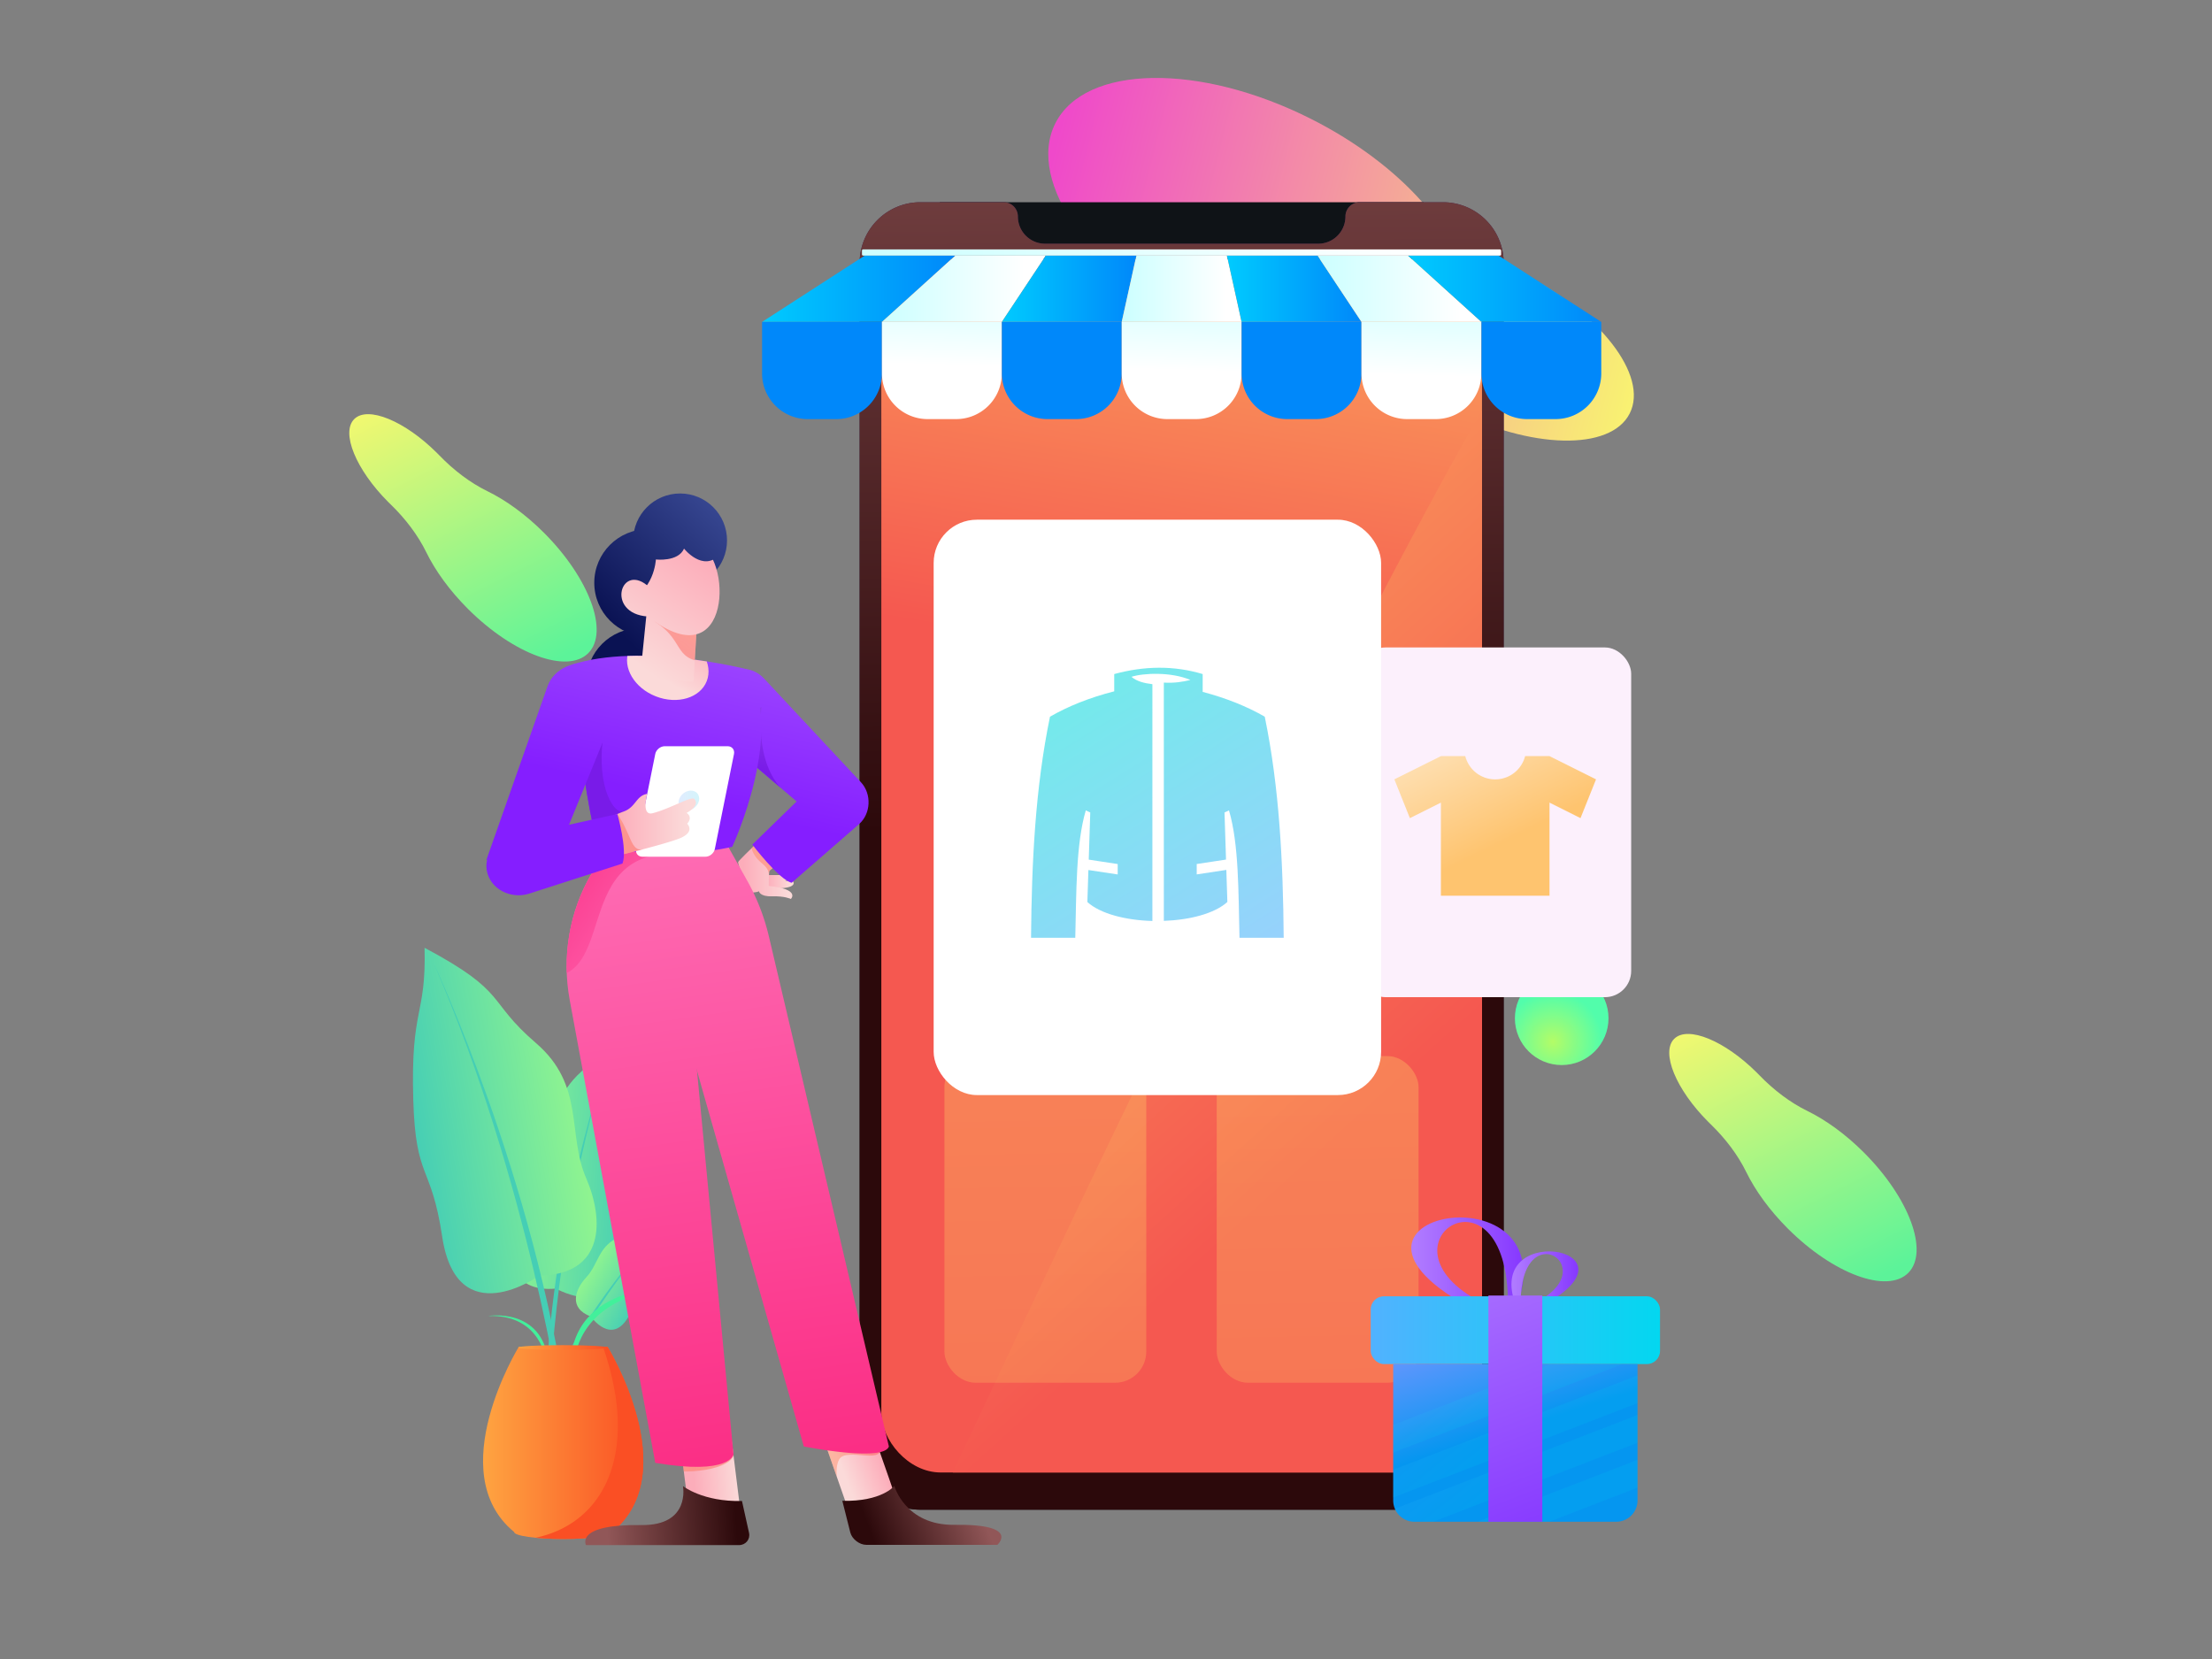 <?xml version="1.0" encoding="utf-8"?>
<svg xmlns="http://www.w3.org/2000/svg" viewBox="0 0 4000 3000">
  <rect x="0" y="0" width="4000" height="3000" fill="#808080" stroke="none"/>
  <defs>
    <linearGradient gradientUnits="userSpaceOnUse" id="e" x1="2433.23" x2="2196.02" y1="-180.86" y2="1216.96">
      <stop offset=".1" stop-color="#fece63"/>
      <stop offset="1" stop-color="#f55850"/>
    </linearGradient>
    <linearGradient gradientUnits="userSpaceOnUse" id="i" x1="2674.43" x2="2737.77" y1="2384.82" y2="2585.12">
      <stop offset="0" stop-color="#6e96ff"/>
      <stop offset="1" stop-color="#0596f0"/>
    </linearGradient>
    <linearGradient gradientUnits="userSpaceOnUse" id="a" x1="1097.03" x2="1258.39" y1="1492.36" y2="1492.36">
      <stop offset=".1" stop-color="#fcadba"/>
      <stop offset=".89" stop-color="#fbdad9"/>
    </linearGradient>
    <linearGradient gradientUnits="userSpaceOnUse" id="m" x1="873.53" x2="1163.31" y1="2609.24" y2="2609.24">
      <stop offset="0" stop-color="#fea441"/>
      <stop offset="1" stop-color="#fa4f24"/>
    </linearGradient>
    <linearGradient href="#a" id="n" x1="1334.82" x2="1435.7" y1="1554.64" y2="1554.64"/>
    <linearGradient gradientTransform="matrix(-1 0 .39 1.01 9161.24 5.27)" href="#a" id="p" x1="8574.77" x2="8672.87" y1="2613.19" y2="2613.19"/>
    <linearGradient gradientUnits="userSpaceOnUse" id="b" x1="1506.48" x2="1400.3" y1="1021.81" y2="1484.96">
      <stop offset="0" stop-color="#ac61ff"/>
      <stop offset="1" stop-color="#851eff"/>
    </linearGradient>
    <linearGradient gradientTransform="matrix(1 0 .07 1.01 -137.67 7.61)" href="#a" id="t" x1="1197.18" x2="1298.94" y1="2606.39" y2="2606.39"/>
    <linearGradient gradientUnits="userSpaceOnUse" id="s" x1="1057.18" x2="1277.55" y1="1188.95" y2="2723.62">
      <stop offset="0" stop-color="#ff7fc2"/>
      <stop offset=".96" stop-color="#fb2e85"/>
    </linearGradient>
    <linearGradient href="#b" id="u" x1="1276.42" x2="1170.24" y1="969.06" y2="1432.22"/>
    <linearGradient href="#a" id="w" x1="1321.75" x2="1154.57" y1="1004.53" y2="1242.51"/>
    <linearGradient gradientTransform="matrix(.45 -.45 -.75 -.75 365.62 4225.5)" gradientUnits="userSpaceOnUse" id="c" x1="5667.23" x2="5549.99" y1="-174.48" y2="-754.52">
      <stop offset=".04" stop-color="#f9f86e"/>
      <stop offset="1" stop-color="#5cf399"/>
    </linearGradient>
    <linearGradient href="#c" id="x" x1="4255.1" x2="4137.86" y1="2163.67" y2="1583.63"/>
    <linearGradient gradientTransform="matrix(.4 -.79 .89 .45 3894.24 7983.27)" gradientUnits="userSpaceOnUse" id="z" x1="6940.89" x2="6698.42" y1="-4059.38" y2="-5259">
      <stop offset=".04" stop-color="#f9f86e"/>
      <stop offset="1" stop-color="#ef49ca"/>
    </linearGradient>
    <linearGradient gradientUnits="userSpaceOnUse" id="d" x1="2261.35" x2="2253.85" y1="1696.22" y2="1621.22">
      <stop offset="0" stop-color="#44245c"/>
      <stop offset="1" stop-color="#0f1317"/>
    </linearGradient>
    <linearGradient href="#d" id="A" x1="2537.14" x2="1923.98" y1="9.04" y2="2366.05"/>
    <linearGradient gradientUnits="userSpaceOnUse" id="r" x1="2116.89" x2="2138.75" y1="-466.23" y2="1741.84">
      <stop offset=".1" stop-color="#915758"/>
      <stop offset=".89" stop-color="#2c090b"/>
    </linearGradient>
    <linearGradient href="#e" id="C" x1="1116.59" x2="2557.9" y1="346.05" y2="1934.44"/>
    <linearGradient href="#e" id="D" x1="1894.7" x2="1945.53" y1="1713.9" y2="4331.64"/>
    <linearGradient href="#e" id="E" x1="2386.94" x2="2437.77" y1="1704.34" y2="4322.08"/>
    <linearGradient href="#e" id="F" x1="1880.78" x2="1931.61" y1="1714.17" y2="4331.91"/>
    <linearGradient href="#e" id="G" x1="2373.02" x2="2423.85" y1="1704.61" y2="4322.35"/>
    <linearGradient gradientUnits="userSpaceOnUse" id="f" x1="1378.07" x2="1727.44" y1="522.17" y2="522.17">
      <stop offset=".01" stop-color="#00cafe"/>
      <stop offset="1" stop-color="#0088fa"/>
    </linearGradient>
    <linearGradient gradientUnits="userSpaceOnUse" id="g" x1="1594.86" x2="1891.2" y1="522.17" y2="522.17">
      <stop offset=".03" stop-color="#cdffff"/>
      <stop offset=".87" stop-color="#fff"/>
    </linearGradient>
    <linearGradient href="#f" id="H" x1="1811.65" x2="2054.95" y1="522.17" y2="522.17"/>
    <linearGradient href="#g" id="I" x1="2028.43" x2="2245.22" y1="522.17" y2="522.17"/>
    <linearGradient href="#f" id="J" x1="2218.71" x2="2462.01" y1="522.17" y2="522.17"/>
    <linearGradient href="#g" id="K" x1="2382.46" x2="2678.8" y1="522.17" y2="522.17"/>
    <linearGradient href="#f" id="L" x1="2546.21" x2="2895.59" y1="522.17" y2="522.17"/>
    <linearGradient href="#f" id="M" x1="1486.46" x2="1486.46" y1="498.46" y2="570.98"/>
    <linearGradient href="#g" id="N" x1="1707.27" x2="1701.65" y1="488.61" y2="685.44"/>
    <linearGradient href="#f" id="O" x1="1920.04" x2="1920.04" y1="498.46" y2="570.98"/>
    <linearGradient href="#g" id="P" x1="2140.57" x2="2134.95" y1="498.24" y2="695.07"/>
    <linearGradient href="#f" id="Q" x1="2353.62" x2="2353.62" y1="498.46" y2="570.98"/>
    <linearGradient href="#g" id="R" x1="2573.87" x2="2568.25" y1="507.87" y2="704.7"/>
    <linearGradient href="#f" id="S" x1="2787.19" x2="2787.19" y1="498.46" y2="570.98"/>
    <linearGradient href="#g" id="T" x1="1558.71" x2="2714.47" y1="456.62" y2="456.62"/>
    <linearGradient gradientUnits="userSpaceOnUse" id="h" x1="2552.04" x2="2754.79" y1="2289.71" y2="2289.71">
      <stop offset=".03" stop-color="#b07bff"/>
      <stop offset="1" stop-color="#8638ff"/>
    </linearGradient>
    <linearGradient href="#h" id="U" x1="2733.15" x2="2854.15" y1="2315.51" y2="2315.51"/>
    <linearGradient gradientUnits="userSpaceOnUse" id="j" x1="2478.67" x2="3001.84" y1="2405.39" y2="2405.39">
      <stop offset="0" stop-color="#51b2ff"/>
      <stop offset="1" stop-color="#03d7f0"/>
    </linearGradient>
    <linearGradient gradientTransform="translate(957.27 -631.79)" href="#j" id="W" x1="1705.98" x2="1741.11" y1="3041.88" y2="3152.96"/>
    <linearGradient gradientTransform="translate(984.54 -636.87)" href="#j" id="X" x1="1705.98" x2="1741.11" y1="3117.56" y2="3228.64"/>
    <linearGradient gradientTransform="translate(1008.65 -641.37)" href="#j" id="Y" x1="1705.98" x2="1741.11" y1="3184.45" y2="3295.53"/>
    <linearGradient gradientTransform="translate(1035.92 -646.45)" href="#j" id="Z" x1="1705.98" x2="1741.11" y1="3260.13" y2="3371.21"/>
    <linearGradient href="#h" id="aa" x1="2606.07" x2="2826.64" y1="2193.26" y2="2775.18"/>
    <linearGradient gradientTransform="matrix(-1 0 0 1 5168.24 0)" gradientUnits="userSpaceOnUse" id="ab" x1="2546.15" x2="2424.12" y1="1261.19" y2="1510.93">
      <stop offset=".1" stop-color="#ffdf94"/>
      <stop offset="1" stop-color="#ffa200"/>
    </linearGradient>
    <linearGradient gradientTransform="matrix(-1 0 0 1 5168.24 0)" gradientUnits="userSpaceOnUse" id="ac" x1="2908" x2="3272.17" y1="1791.5" y2="1207.9">
      <stop offset="0" stop-color="#4aaafd"/>
      <stop offset="1" stop-color="#00ded8"/>
    </linearGradient>
    <linearGradient gradientTransform="rotate(3.44 3527.377 -1091.036)" gradientUnits="userSpaceOnUse" id="k" x1="1128.95" x2="1342.87" y1="2261.5" y2="2261.5">
      <stop offset="0" stop-color="#8ff490"/>
      <stop offset="1" stop-color="#45ceb5"/>
    </linearGradient>
    <linearGradient href="#k" id="ad" x1="1287.92" x2="1280.05" y1="2653.05" y2="2597.93"/>
    <linearGradient gradientTransform="rotate(29.14 3530.431 -1075.579)" href="#k" id="ae" x1="3018.98" x2="3129.2" y1="3031.75" y2="3031.75"/>
    <linearGradient gradientTransform="rotate(29.14 3530.431 -1075.579)" href="#k" id="af" x1="3100.89" x2="3096.84" y1="3233.5" y2="3205.09"/>
    <linearGradient gradientTransform="matrix(-1 .17 .17 1.01 7130 -584.39)" href="#k" id="ag" x1="6343.15" x2="6637.85" y1="1502.81" y2="1502.81"/>
    <linearGradient gradientTransform="matrix(-1 .17 .17 1.01 7130 -584.39)" href="#k" id="ah" x1="6562.16" x2="6551.31" y1="2042.19" y2="1966.26"/>
    <linearGradient gradientUnits="userSpaceOnUse" id="l" x1="1176.13" x2="1173.56" y1="2429.93" y2="2426.79">
      <stop offset="0" stop-color="#33c0b2"/>
      <stop offset="1" stop-color="#42f09b"/>
    </linearGradient>
    <linearGradient gradientTransform="matrix(-1 0 0 1 4099.12 0)" href="#l" id="ai" x1="3171.52" x2="3170.4" y1="2433.43" y2="2432.06"/>
    <linearGradient href="#m" id="ak" x1="760.59" x2="970.79" y1="2463.42" y2="2617.18"/>
    <linearGradient href="#m" id="al" x1="937.24" x2="1098.03" y1="2436.77" y2="2436.77"/>
    <linearGradient href="#a" id="am" x1="1381.34" x2="1435.2" y1="1594.78" y2="1594.78"/>
    <linearGradient gradientUnits="userSpaceOnUse" id="q" x1="1355.95" x2="1416.94" y1="1545.58" y2="1545.58">
      <stop offset=".1" stop-color="#ff7638"/>
      <stop offset=".89" stop-color="#ff3929"/>
    </linearGradient>
    <linearGradient gradientUnits="userSpaceOnUse" id="o" x1="1414.57" x2="1183.62" y1="965.43" y2="1205.42">
      <stop offset="0" stop-color="#3e4f9b"/>
      <stop offset="1" stop-color="#0a1253"/>
    </linearGradient>
    <linearGradient href="#o" id="ao" x1="1332.54" x2="1101.59" y1="886.49" y2="1126.48"/>
    <linearGradient href="#q" id="aq" x1="1477.66" x2="1592.3" y1="2646.55" y2="2646.55"/>
    <linearGradient gradientTransform="matrix(-1 0 .39 1.01 9161.24 5.27)" href="#r" id="ar" x1="8413.86" x2="8684.8" y1="2718.51" y2="2718.51"/>
    <linearGradient href="#s" id="as" x1="1260.32" x2="1480.68" y1="1159.78" y2="2694.45"/>
    <linearGradient gradientUnits="userSpaceOnUse" id="v" x1="1419.45" x2="1373.56" y1="1191.52" y2="1391.67">
      <stop offset="0" stop-color="#9d58e8"/>
      <stop offset="1" stop-color="#791be8"/>
    </linearGradient>
    <linearGradient href="#q" id="av" x1="1202.48" x2="1327.03" y1="2633.97" y2="2633.97"/>
    <linearGradient gradientTransform="matrix(1 0 .07 1.01 -137.67 7.61)" href="#r" id="aw" x1="1014.27" x2="1311.73" y1="2711.72" y2="2711.72"/>
    <linearGradient href="#s" id="ay" x1="1300.28" x2="944.16" y1="1781.53" y2="1553.3"/>
    <linearGradient gradientTransform="matrix(.36 .93 -.85 .54 2036.28 -49.14)" href="#a" id="aA" x1="688.26" x2="601.13" y1="1153.71" y2="1275.1"/>
    <linearGradient href="#v" id="aB" x1="1018.05" x2="1022.7" y1="1640.6" y2="1628.51"/>
    <linearGradient href="#b" id="aC" x1="1109.29" x2="1003.1" y1="930.75" y2="1393.9"/>
    <linearGradient gradientTransform="rotate(39.69 1245.736 1447.656)" gradientUnits="userSpaceOnUse" id="aD" x1="1227.07" x2="1264.39" y1="1447.63" y2="1447.63">
      <stop offset="0" stop-color="#4b8cff"/>
      <stop offset="1" stop-color="#00bee1"/>
    </linearGradient>
    <linearGradient href="#q" id="aF" x1="1288.99" x2="1217.99" y1="1076.63" y2="1177.7"/>
    <linearGradient href="#o" id="aG" x1="1324.56" x2="1093.61" y1="878.81" y2="1118.79"/>
    <linearGradient href="#a" id="aH" x1="1276.98" x2="1109.79" y1="973.07" y2="1211.05"/>
    <linearGradient href="#o" id="aI" x1="1325.05" x2="1094.1" y1="879.28" y2="1119.27"/>
    <linearGradient href="#a" id="aJ" x1="1245.38" x2="1078.2" y1="950.88" y2="1188.85"/>
    <linearGradient href="#q" id="aL" x1="1092.3" x2="1169.96" y1="1512.54" y2="1512.54"/>
    <linearGradient href="#b" id="aM" x1="1151.32" x2="1041.15" y1="912.97" y2="1393.54"/>
    <clipPath id="B">
      <rect fill="url(#e)" height="2193.87" rx="107.47" width="1086.19" x="1593.73" y="468.85"/>
    </clipPath>
    <clipPath id="V">
      <path d="M2519.35,2466.66h441.81a0,0,0,0,1,0,0v246.65a38.48,38.48,0,0,1-38.48,38.48H2557.83a38.48,38.48,0,0,1-38.48-38.48V2466.66A0,0,0,0,1,2519.35,2466.66Z" fill="url(#i)"/>
    </clipPath>
    <clipPath id="aj">
      <path d="M1098.73,2435.51H938.1s-139.49,227-8.45,334.76c0,7,39.74,12.7,88.77,12.7s88.77-5.69,88.77-12.7C1238.23,2662.49,1098.73,2435.51,1098.73,2435.51Z" fill="url(#m)"/>
    </clipPath>
    <clipPath id="an">
      <path d="M1411.32,1483.62s-75,71.05-76.43,75.1,19.14,55.92,19.14,55.92,15.81-.74,18.39-3c0,0,1.1,9.94,23.91,9.2s33.85,4.78,33.85,4.78,18-17.66-40.1-23.54c0,0,0-26.12,1.47-27.59s44.15-35.69,44.15-35.69Z" fill="url(#n)"/>
    </clipPath>
    <clipPath id="ap">
      <path d="M1577.6,2589.42c3,4.35,56,159.26,56,159.26l-96.4-9.41-76.63-219.34Z" fill="url(#p)"/>
    </clipPath>
    <clipPath id="at">
      <path d="M1360.41,1527.25s48.65,63.89,71.24,69.06l121.72-106c21.57-18.78,23.2-54.66,3.45-75.81l-175.08-187.44c-22.42-24-57.91-23.34-79.6,1.5h0c-23.82,27.29-20,85.47,7.1,108.57l131.31,112.19Z" fill="url(#b)"/>
    </clipPath>
    <clipPath id="au">
      <path d="M1228.36,2589.55c-.92,4.35,19.53,159.54,19.53,159.54l91.94-9.43-27.34-219.73Z" fill="url(#t)"/>
    </clipPath>
    <clipPath id="ax">
      <path d="M1184.92,2645.33c136.18,22.77,141.46-15.39,141.46-15.39l-105.8-1112.31-109.89-7.93-41.29,70.5c-39.7,67.79-53.74,149.55-39.18,228.26Z" fill="url(#s)"/>
    </clipPath>
    <clipPath id="az">
      <path d="M1081.46,1527.77c126.52,33.14,242.65,3.52,242.65,3.52s99.25-212.88,25.45-321.32c0,0-191-48.55-316-7.89C1033.51,1202.08,1052.45,1433.81,1081.46,1527.77Z" fill="url(#u)"/>
    </clipPath>
    <clipPath id="aE">
      <polygon fill="url(#w)" points="1171.52 1086.34 1157.24 1227.16 1254.12 1232.83 1262.79 1086.34 1171.52 1086.34"/>
    </clipPath>
    <clipPath id="aK">
      <path d="M1097,1481.58a207.56,207.56,0,0,1,30.69-14.06c22.3-7.88,22.3-28.59,42.68-32,0,0-11.46,40.59,10,35,31.74-8.22,70.29-31.63,75.31-25.61s4.52,14.56-14.06,25.1c0,0,12.05,7,1,19.58,0,0,16.57,15.57-16.56,27.62s-117,32-117,32Z" fill="url(#a)"/>
    </clipPath>
    <radialGradient cx="1191.95" cy="1116.15" gradientTransform="rotate(180 2000 1500)" gradientUnits="userSpaceOnUse" id="y" r="89.9">
      <stop offset="0" stop-color="#b3fc67"/>
      <stop offset="1" stop-color="#52fdab"/>
    </radialGradient>
  </defs>
  <path d="M3370.5,2084.09c82.28,82.28,118.18,179.77,80.2,217.76s-135.48,2.08-217.75-80.2c-33.25-33.25-58.9-69-75.18-102.24-15.08-30.83-37.65-60.65-64.54-86.67q-2.11-2.06-4.22-4.15c-58.43-58.44-86-125.6-61.59-150s91.59,3.16,150,61.59q2.1,2.1,4.15,4.22c26,26.89,55.84,49.46,86.67,64.54C3301.54,2025.2,3337.26,2050.85,3370.5,2084.09Z" fill="url(#c)"/>
  <path d="M983.6,963.35c82.28,82.28,118.18,179.77,80.2,217.76s-135.48,2.07-217.75-80.2c-33.25-33.25-58.9-69-75.18-102.24C755.79,967.84,733.22,938,706.33,912q-2.12-2-4.22-4.14c-58.43-58.44-86-125.6-61.59-150s91.59,3.16,150,61.59q2.1,2.1,4.15,4.22c26,26.89,55.84,49.46,86.67,64.54C914.64,904.46,950.35,930.11,983.6,963.35Z" fill="url(#x)"/>
  <circle cx="2824.05" cy="1841.33" fill="url(#y)" r="84.65"/>
  <path d="M2371.17,215.21c-201.9-102-409.09-98.54-462.77,7.73S1974.86,498,2176.76,600c81.58,41.21,164,65.17,236.8,72.1,67.46,6.43,136.85,28.77,201.17,62.78,3.37,1.78,6.78,3.55,10.21,5.28,143.39,72.44,287.6,75.78,322.11,7.47s-53.75-182.41-197.13-254.85q-5.16-2.61-10.31-5.09c-65.54-31.59-124.7-74.19-169.9-124.68C2520.93,308.54,2452.74,256.42,2371.17,215.21Z" fill="url(#z)"/>
  <rect fill="url(#d)" height="170.63" width="874.77" x="1699.44" y="365.72"/>
  <path d="M2609.37,365.72H2458.75A25.75,25.75,0,0,0,2433,391.46h0a49.26,49.26,0,0,1-49.26,49.27H1889.91a49.27,49.27,0,0,1-49.26-49.27h0a25.74,25.74,0,0,0-25.74-25.74H1664.29a109.76,109.76,0,0,0-109.76,109.76V2620.26A109.76,109.76,0,0,0,1664.29,2730h945.08a109.76,109.76,0,0,0,109.76-109.76V475.48A109.76,109.76,0,0,0,2609.37,365.72Z" fill="url(#A)"/>
  <path d="M2609.37,365.72H2458.75A25.75,25.75,0,0,0,2433,391.46h0a49.26,49.26,0,0,1-49.26,49.27H1889.91a49.27,49.27,0,0,1-49.26-49.27h0a25.74,25.74,0,0,0-25.74-25.74H1664.29a109.76,109.76,0,0,0-109.76,109.76V2620.26A109.76,109.76,0,0,0,1664.29,2730h945.08a109.76,109.76,0,0,0,109.76-109.76V475.48A109.76,109.76,0,0,0,2609.37,365.72Z" fill="url(#r)"/>
  <rect fill="url(#e)" height="2193.87" rx="107.47" width="1086.19" x="1593.73" y="468.85"/>
  <g clip-path="url(#B)">
    <path d="M2924.22,425.61c-112.49-145.75-1387.32,2638-1387.32,2638l1599.46-7.28,43.72-2690.64" fill="url(#C)"/>
  </g>
  <g opacity=".34">
    <rect fill="url(#D)" height="590.66" rx="56.33" width="364.97" x="1707.83" y="1192.64"/>
    <rect fill="url(#E)" height="590.66" rx="56.33" width="364.97" x="2200.25" y="1192.64"/>
    <rect fill="url(#F)" height="590.66" rx="56.33" width="364.97" x="1707.83" y="1909.74"/>
    <rect fill="url(#G)" height="590.66" rx="56.33" width="364.97" x="2200.25" y="1909.74"/>
  </g>
  <polygon fill="url(#f)" points="1594.86 582.13 1378.07 582.13 1563.69 462.19 1727.44 462.19 1594.86 582.13"/>
  <polygon fill="url(#g)" points="1811.65 582.13 1594.86 582.13 1727.44 462.19 1891.2 462.19 1811.65 582.13"/>
  <polygon fill="url(#H)" points="2028.43 582.13 1811.65 582.13 1891.2 462.19 2054.95 462.19 2028.43 582.13"/>
  <polygon fill="url(#I)" points="2245.22 582.13 2028.43 582.13 2054.95 462.19 2218.7 462.19 2245.22 582.13"/>
  <polygon fill="url(#J)" points="2462.01 582.13 2245.22 582.13 2218.7 462.19 2382.46 462.19 2462.01 582.13"/>
  <polygon fill="url(#K)" points="2678.8 582.13 2462.01 582.13 2382.46 462.19 2546.21 462.19 2678.8 582.13"/>
  <polygon fill="url(#L)" points="2895.59 582.13 2678.8 582.13 2546.21 462.19 2709.97 462.19 2895.59 582.13"/>
  <path d="M1378.07,582.14h216.79a0,0,0,0,1,0,0v93.1a82.63,82.63,0,0,1-82.63,82.63H1460.7a82.63,82.63,0,0,1-82.63-82.63v-93.1a0,0,0,0,1,0,0Z" fill="url(#M)"/>
  <path d="M1594.86,582.14h216.79a0,0,0,0,1,0,0v93.1A82.63,82.63,0,0,1,1729,757.86h-51.53a82.63,82.63,0,0,1-82.63-82.63v-93.1A0,0,0,0,1,1594.86,582.14Z" fill="url(#N)"/>
  <path d="M1811.65,582.14h216.79a0,0,0,0,1,0,0v93.1a82.63,82.63,0,0,1-82.63,82.63h-51.53a82.63,82.63,0,0,1-82.63-82.63v-93.1A0,0,0,0,1,1811.65,582.14Z" fill="url(#O)"/>
  <path d="M2028.43,582.14h216.79a0,0,0,0,1,0,0v93.1a82.63,82.63,0,0,1-82.63,82.63h-51.53a82.63,82.63,0,0,1-82.63-82.63v-93.1a0,0,0,0,1,0,0Z" fill="url(#P)"/>
  <path d="M2245.22,582.14H2462a0,0,0,0,1,0,0v93.1a82.63,82.63,0,0,1-82.63,82.63h-51.53a82.63,82.63,0,0,1-82.63-82.63v-93.1A0,0,0,0,1,2245.22,582.14Z" fill="url(#Q)"/>
  <path d="M2462,582.14H2678.8a0,0,0,0,1,0,0v93.1a82.63,82.63,0,0,1-82.63,82.63h-51.53A82.63,82.63,0,0,1,2462,675.23v-93.1A0,0,0,0,1,2462,582.14Z" fill="url(#R)"/>
  <path d="M2678.8,582.14h216.79a0,0,0,0,1,0,0v93.1A82.63,82.63,0,0,1,2813,757.86h-51.53a82.63,82.63,0,0,1-82.63-82.63v-93.1A0,0,0,0,1,2678.8,582.14Z" fill="url(#S)"/>
  <rect fill="url(#T)" height="11.16" rx="2" width="1155.75" x="1558.71" y="451.04"/>
  <path d="M2727,2360.29c.88-278.37-261.12-105.27-37.72,0l-5.27,17.54c-362-177.78,144.45-276,61.41-23.39Z" fill="url(#h)"/>
  <path d="M2749.73,2357.62c-.52-166.13,155.83-62.82,22.51,0l3.14,10.47c216-106.1-86.2-164.73-36.64-14Z" fill="url(#U)"/>
  <rect fill="url(#j)" height="122.55" rx="23.78" width="523.18" x="2478.67" y="2344.12"/>
  <path d="M2519.35,2466.66h441.81a0,0,0,0,1,0,0v246.65a38.48,38.48,0,0,1-38.48,38.48H2557.83a38.48,38.48,0,0,1-38.48-38.48V2466.66A0,0,0,0,1,2519.35,2466.66Z" fill="url(#i)"/>
  <g clip-path="url(#V)">
    <rect fill="url(#W)" height="46.84" opacity=".12" transform="rotate(-21.12 2702.09 2531.497)" width="578.87" x="2412.09" y="2507.71"/>
    <rect fill="url(#X)" height="46.84" opacity=".12" transform="rotate(-21.12 2729.39 2602.111)" width="578.87" x="2439.37" y="2578.31"/>
    <rect fill="url(#Y)" height="46.84" opacity=".12" transform="rotate(-21.12 2753.505 2664.5)" width="578.87" x="2463.47" y="2640.7"/>
    <rect fill="url(#Z)" height="46.84" opacity=".12" transform="rotate(-21.12 2780.778 2735.108)" width="578.87" x="2490.75" y="2711.29"/>
  </g>
  <rect fill="url(#aa)" height="409.04" width="97.41" x="2691.55" y="2342.75"/>
  <rect fill="#fcf0fc" height="632.41" rx="47.5" transform="rotate(-180 2703.79 1487.01)" width="491.81" x="2457.88" y="1170.8"/>
  <path d="M2521.45,1409.3l28.07,70.14,56.09-28.07v168.34H2802V1451.37l56.06,28.07,28.06-70.14-84.12-42v0h-44.11a55.84,55.84,0,0,1-108.23,0h-44Zm84.16-42.08" fill="url(#ab)" opacity=".56"/>
  <rect fill="#fff" height="1040.45" rx="78.15" transform="rotate(-180 2092.91 1460.01)" width="809.14" x="1688.34" y="939.79"/>
  <path d="M2287.11,1296c-31.77-18.26-68.88-33.4-112.29-44.85v-32.25c-52-15.59-105.37-14.86-159.93,0v31.22c-45.12,11.57-83.49,27.07-116.18,45.88-26.59,128.72-33.13,263.46-34.26,399.82h80c2.06-82.47,1-169.22,19-230.37l8.09,3.79-2.74,85.24,52.37,8v18.81l-53-8-1.86,57.9c23.92,21.54,70.08,32.94,117.59,34.24V1237.22c-15-1.77-28.53-5.21-37.85-13.33,21.05-6.88,71.74-9.27,106.63,5.72-13.78,3.32-28.58,5.88-48.09,4.75v430.87c46.53-1.63,91.4-13,114.87-34.15l-1.86-58-53.56,8.13v-18.81l53-8-2.74-85.15,8.09-3.79c18.07,61.14,16.95,147.89,19,230.37h79.95c-1.16-136.36-7.7-271.1-34.26-399.82Zm0,0" fill="url(#ac)" opacity=".56"/>
  <path d="M1107.72,1894.91c-102.49,68.95-71.84,75.27-130.24,137-57.82,61.09-27.43,120.21-46.15,180-17.32,55.3-11.14,126.07,74,118.29,0,0,114.06,64.38,119.55-63.22,4.11-95.54,26.5-75.25,18.4-178.82C1133.85,1967.65,1115,1983.7,1107.72,1894.91Z" fill="url(#k)"/>
  <path d="M987.6,2509l6.95.41s11-299.09,103.48-593.3C1098,1916.06,997.88,2202.44,987.6,2509Z" fill="url(#ad)"/>
  <path d="M1213.31,2201.59c-63,9.11-50.17,18.89-91.08,34.49-40.49,15.44-39.59,49.68-61.65,73.25-20.4,21.8-33.35,56,7.92,71.45,0,0,38.56,55.38,69.62-2.63,23.26-43.44,29.12-29,48.51-78.91C1209.19,2241.21,1196.85,2244.44,1213.31,2201.59Z" fill="url(#ae)"/>
  <path d="M1020.32,2459.83l3.13,1.74s72-136.4,180.64-252.32C1204.09,2209.25,1093.59,2319.82,1020.32,2459.83Z" fill="url(#af)"/>
  <path d="M767.73,1713.9c152.58,81.21,111,94.56,201.28,172.14,89.4,76.81,56,163.88,91,244.62,32.31,74.69,34.3,174.47-85,176.15,0,0-148.72,106.75-175.41-70.68-20-132.85-48-101.21-52.27-247.09C742.32,1819.37,770.88,1839,767.73,1713.9Z" fill="url(#ag)"/>
  <path d="M1026.24,2554l-9.57,1.61s-60-416.19-232.33-813.53C784.34,1742,966.17,2127.31,1026.24,2554Z" fill="url(#ah)"/>
  <path d="M1252,2329.32s-196.23-24.16-218.85,119.16l8.87-3S1058.8,2324.42,1252,2329.32Z" fill="url(#l)"/>
  <path d="M882.53,2379.75s98.12-17,109.43,83.78l-4.44-2.09S979.12,2376.3,882.53,2379.75Z" fill="url(#ai)"/>
  <path d="M1098.73,2435.51H938.1s-139.49,227-8.45,334.76c0,7,39.74,12.7,88.77,12.7s88.77-5.69,88.77-12.7C1238.23,2662.49,1098.73,2435.51,1098.73,2435.51Z" fill="url(#m)"/>
  <g clip-path="url(#aj)">
    <path d="M1078.86,2404.63q3.73,9.48,7.2,18.77c92.57,247.63-30.94,398.18-235.64,355.31-209.81-43.93,86.82,47.66,86.82,47.66s234.58,9.31,243.51,15.37,62.52-167.22,62.52-167.22l-80-211" fill="url(#ak)"/>
  </g>
  <ellipse cx="1017.64" cy="2436.77" fill="url(#al)" rx="80.39" ry="4.32"/>
  <path d="M1382.72,1582.45h41.11c5,0,3.59,9.38-4.41,10.48h13.52c1.1,0,10.39,10.91-19,13.18s-32.65,0-32.65,0Z" fill="url(#am)"/>
  <path d="M1411.32,1483.62s-75,71.05-76.43,75.1,19.14,55.92,19.14,55.92,15.81-.74,18.39-3c0,0,1.1,9.94,23.91,9.2s33.85,4.78,33.85,4.78,18-17.66-40.1-23.54c0,0,0-26.12,1.47-27.59s44.15-35.69,44.15-35.69Z" fill="url(#n)"/>
  <g clip-path="url(#an)">
    <path d="M1356,1518.68c4.43,44.77,33.22,39.1,34.56,63.77s26.43-45.07,26.43-45.07l-40.09-31.48-4.18-2.46" fill="url(#q)" opacity=".34"/>
  </g>
  <circle cx="1157.24" cy="1232.83" fill="url(#o)" r="96.88"/>
  <circle cx="1171.52" cy="1053.81" fill="url(#ao)" r="96.88"/>
  <path d="M1577.6,2589.42c3,4.35,56,159.26,56,159.26l-96.4-9.41-76.63-219.34Z" fill="url(#p)"/>
  <g clip-path="url(#ap)">
    <path d="M1589.84,2609.43c17,44.27-59,5.9-72.31,29.51s5.71,75,5.71,75-47-35.14-45.55-50.64,4.43-84.11,4.43-84.11l80.42,9.59" fill="url(#aq)" opacity=".34"/>
  </g>
  <path d="M1566.45,2793.56h237.14s42.35-37.85-77.58-36.2c-89.09,1.23-108.81-70.38-108.81-70.38s-22.19,28.68-94,26.95l14.47,57.44C1540.65,2783.06,1554.25,2793.56,1566.45,2793.56Z" fill="url(#ar)"/>
  <path d="M1453.54,2615.66s144,28.69,153.85,0l-217.1-922.77a386,386,0,0,0-38.93-100l-46.53-83.19-97.44,23-.74,214.55Z" fill="url(#as)"/>
  <path d="M1360.41,1527.25s48.65,63.89,71.24,69.06l121.72-106c21.57-18.78,23.2-54.66,3.45-75.81l-175.08-187.44c-22.42-24-57.91-23.34-79.6,1.5h0c-23.82,27.29-20,85.47,7.1,108.57l131.31,112.19Z" fill="url(#b)"/>
  <g clip-path="url(#at)">
    <path d="M1376.85,1278.52c-11.24,127.93,51.66,160.52,51.66,160.52l-127.27-18.94,48.23-117.48" fill="url(#v)"/>
  </g>
  <path d="M1228.36,2589.55c-.92,4.35,19.53,159.54,19.53,159.54l91.94-9.43-27.34-219.73Z" fill="url(#t)"/>
  <g clip-path="url(#au)">
    <path d="M1202.48,2658.86c71.57,8.86,134.93-11.19,123.13-37s-36.8-10.2-36.8-10.2l-60.48,16.77" fill="url(#av)" opacity=".34"/>
  </g>
  <path d="M1336.27,2794.05H1059.72s-20.89-37.92,99.84-36.26c89.67,1.23,75.43-70.51,75.43-70.51s35.8,28.73,106.74,27l12.76,57.54C1357.09,2783.53,1348.47,2794.05,1336.27,2794.05Z" fill="url(#aw)"/>
  <path d="M1184.92,2645.33c136.18,22.77,141.46-15.39,141.46-15.39l-105.8-1112.31-109.89-7.93-41.29,70.5c-39.7,67.79-53.74,149.55-39.18,228.26Z" fill="url(#s)"/>
  <g clip-path="url(#ax)">
    <path d="M921.62,1749.87c210.52,84.6,100.84-177.63,267.58-204.41s-185.29-53.1-185.29-53.1l-92.13,145.36" fill="url(#ay)"/>
  </g>
  <path d="M1081.46,1527.77c126.52,33.14,242.65,3.52,242.65,3.52s99.25-212.88,25.45-321.32c0,0-191-48.55-316-7.89C1033.51,1202.08,1052.45,1433.81,1081.46,1527.77Z" fill="url(#u)"/>
  <g clip-path="url(#az)">
    <ellipse cx="1207.51" cy="1203.99" fill="url(#aA)" rx="59.2" ry="75.65" transform="rotate(-68.67 1207.642 1204.02)"/>
    <path d="M1097,1295.59c-26.71,119.49,12.45,177.94,30.69,171.93h0l22.58,67.65s-62.8,5.15-75.66,8.3-83.64-10.4-83.64-10.4l-11.93-29.54Z" fill="url(#aB)"/>
  </g>
  <path d="M1011.93,1533.22,1115,1280.37c12.6-30.93-4.59-65.31-38.51-77h0c-35.19-12.15-74.43,4.8-86.27,37.27L879.54,1555Z" fill="url(#aC)"/>
  <path d="M1275.53,1549.23H1161.77c-7.9,0-13-6.29-11.47-14.06l34.62-171.7c1.57-7.76,9.24-14.06,17.14-14.06h113.76c7.9,0,13,6.3,11.47,14.06l-34.62,171.7C1291.1,1542.94,1283.43,1549.23,1275.53,1549.23Z" fill="#fff"/>
  <ellipse cx="1245.73" cy="1447.63" fill="url(#aD)" opacity=".17" rx="20.05" ry="16.41" transform="rotate(-39.69 1245.76 1447.644)"/>
  <polygon fill="url(#w)" points="1171.52 1086.34 1157.24 1227.16 1254.12 1232.83 1262.79 1086.34 1171.52 1086.34"/>
  <g clip-path="url(#aE)">
    <path d="M1286,1197.19c-69.06,0-46.48-35.09-96.37-69.44-40.6-28,64.49-23.29,64.49-23.29Z" fill="url(#aF)" opacity=".34"/>
  </g>
  <circle cx="1229.84" cy="977.23" fill="url(#aG)" r="84.87"/>
  <path d="M1145,1091.94c167.87,157.61,183.73-58.76,125.91-104.45-90.36-71.41-130.57,14-130.57,14Z" fill="url(#aH)"/>
  <path d="M1130.05,1086.34c53.16-14,56-74.61,56-74.61s40.37,4.74,50.91-19.66c0,0,34,43,64.28,11.27s-80.47-66.21-80.47-66.21l-73,27-24.25,35.44,5.6,77.41" fill="url(#aI)"/>
  <path d="M1174.35,1062.1c-51.51-48.52-80.73,47.6-2.83,52.71" fill="url(#aJ)"/>
  <path d="M1097,1481.58a207.56,207.56,0,0,1,30.69-14.06c22.3-7.88,22.3-28.59,42.68-32,0,0-11.46,40.59,10,35,31.74-8.22,70.29-31.63,75.31-25.61s4.52,14.56-14.06,25.1c0,0,12.05,7,1,19.58,0,0,16.57,15.57-16.56,27.62s-117,32-117,32Z" fill="url(#a)"/>
  <g clip-path="url(#aK)">
    <path d="M1111.49,1465.32c31,39.84,27.72,76.82,52.23,70.19s-31.08,24.25-31.08,24.25-38.62-14.87-38.37-16.29-2-33.77-2-33.77" fill="url(#aL)" opacity=".34"/>
  </g>
  <path d="M1116.38,1472s18.57,64.28,9.3,89.55l-168.39,54.31c-29.31,9.45-61.62-3.69-73.39-29.85h0c-13.67-30.38,6.08-64.62,41.35-71.69Z" fill="url(#aM)"/>
</svg>